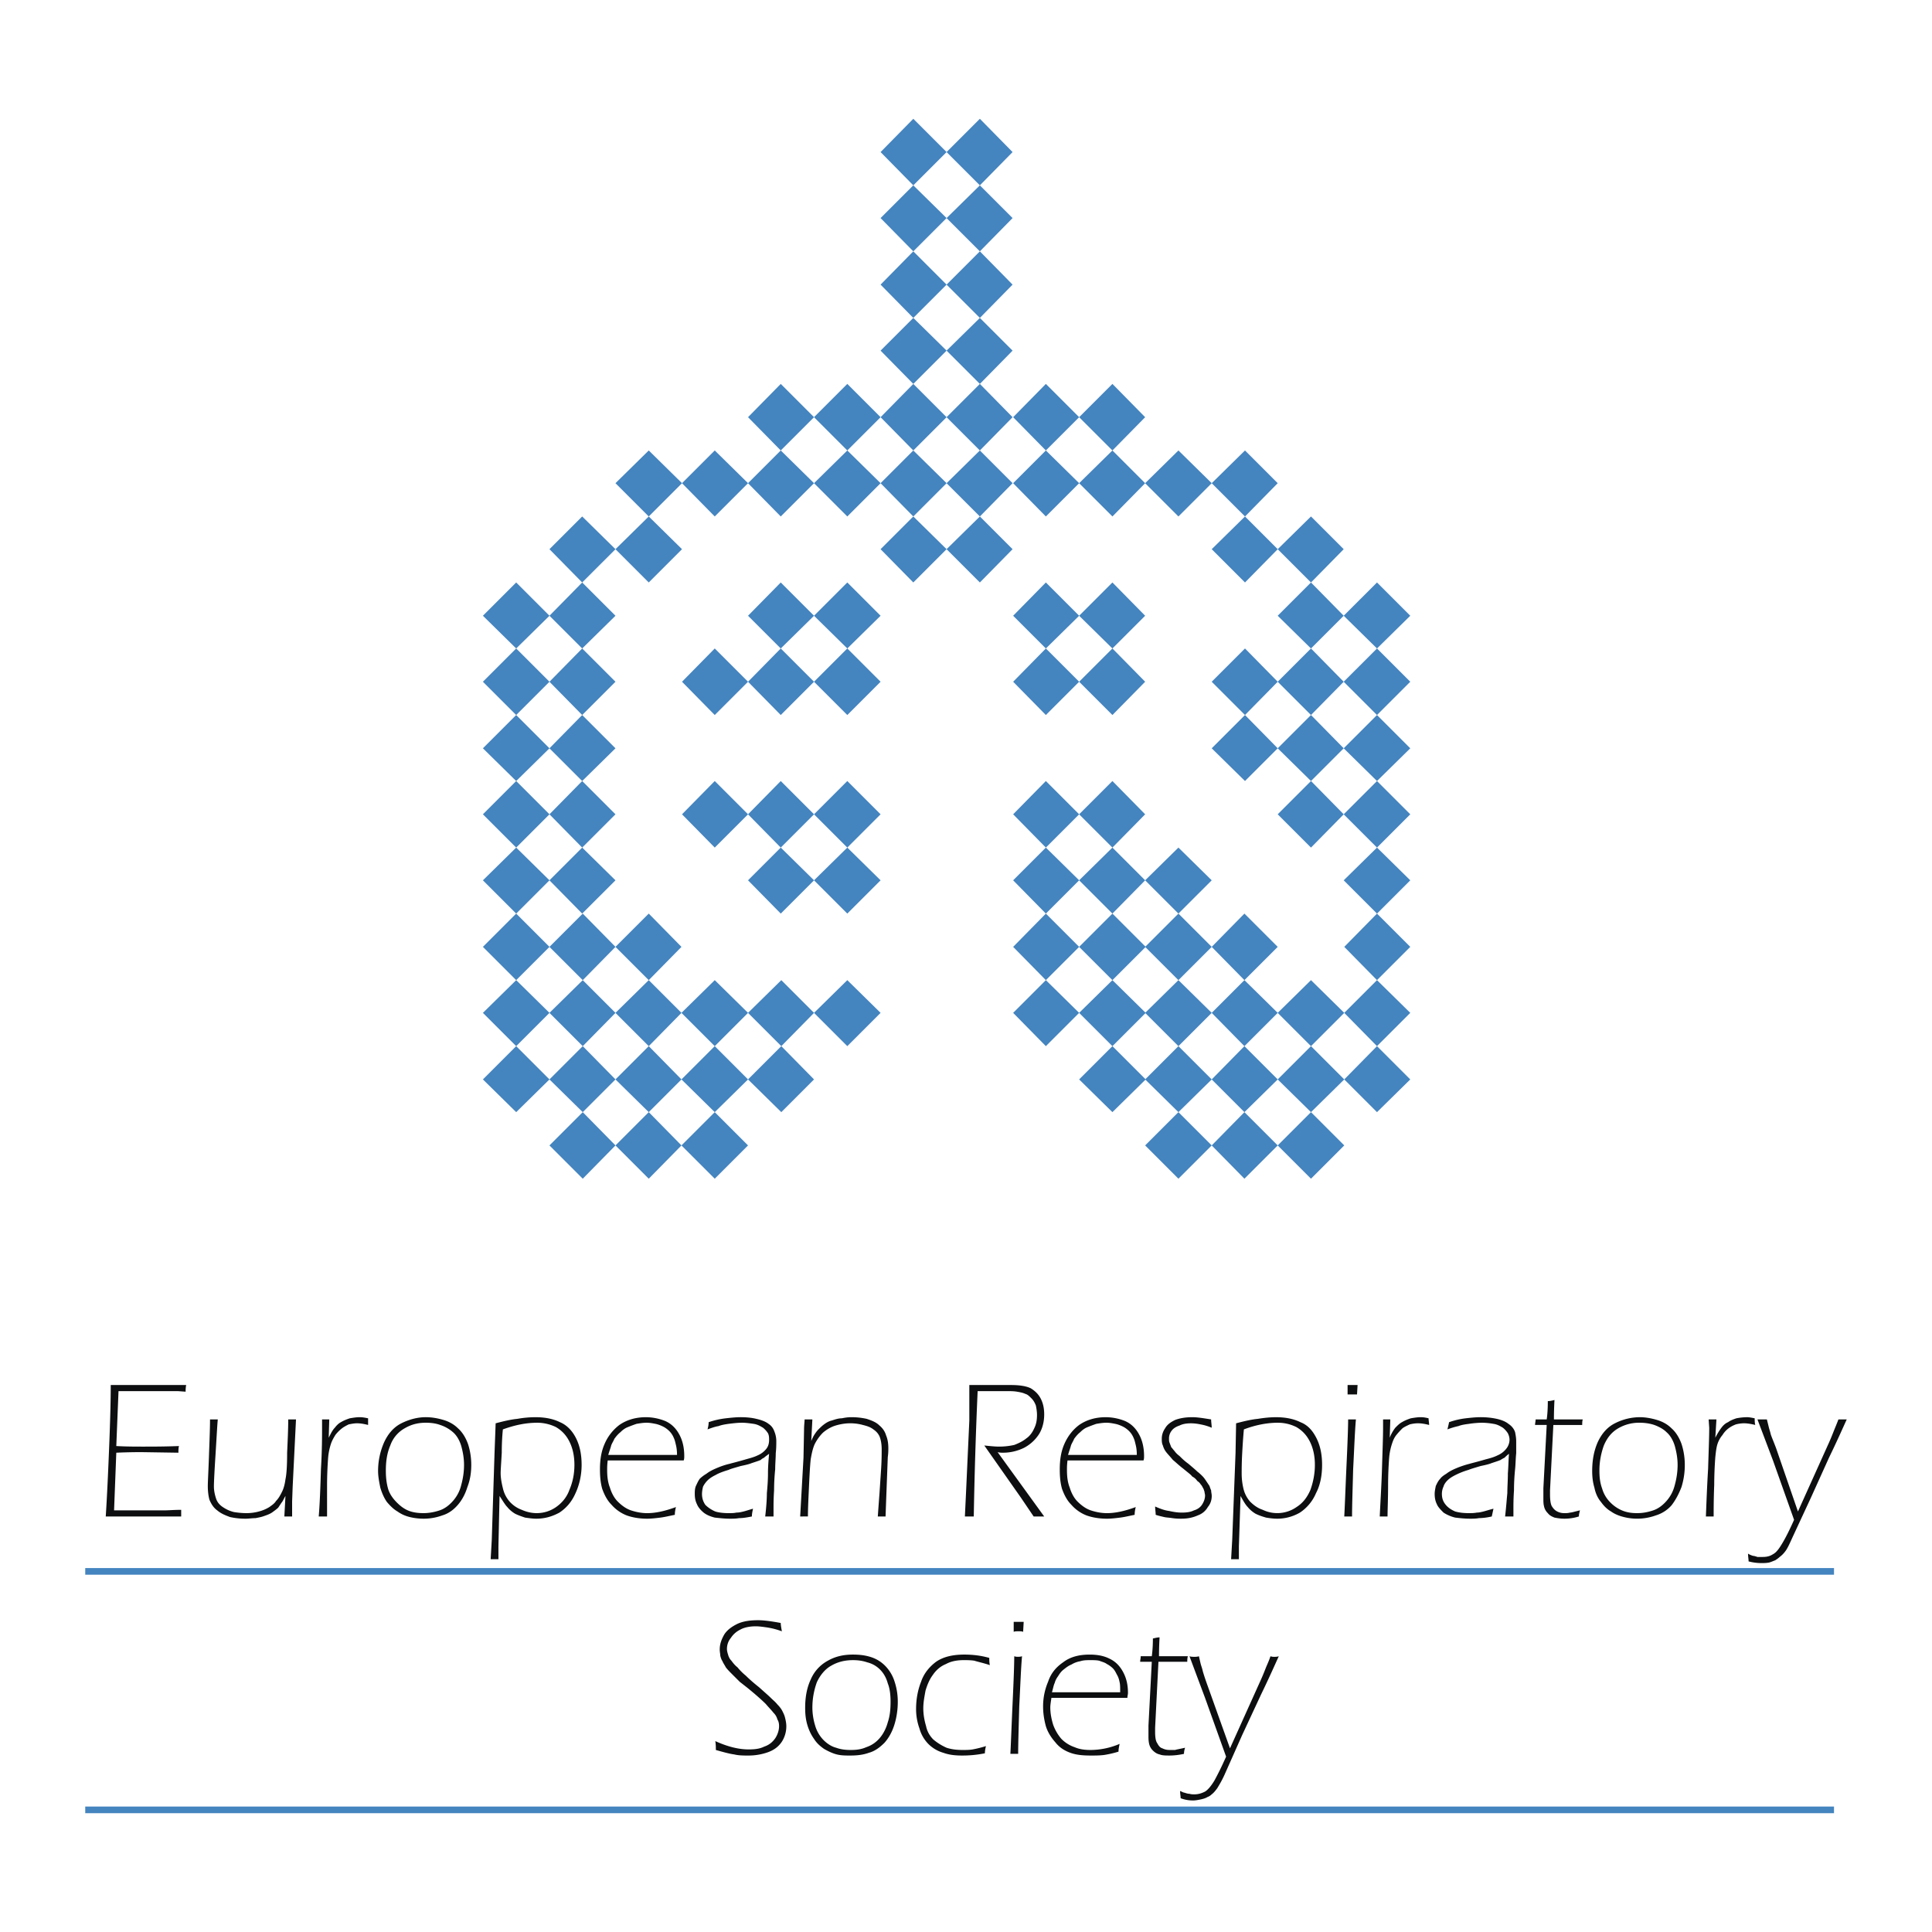 <svg xmlns="http://www.w3.org/2000/svg" width="2500" height="2500" viewBox="0 0 192.756 192.756"><g fill-rule="evenodd" clip-rule="evenodd"><path fill="#fff" d="M0 0h192.756v192.756H0V0z"/><path fill="#4484bf" d="M68.045 48.208l-3.319-3.265-3.32 3.265 3.32 3.32 3.319-3.32zM74.631 48.208l-3.32-3.265-3.266 3.265 3.266 3.32 3.32-3.32zM54.82 74.658l-3.32-3.32-3.32 3.32 3.32 3.265 3.32-3.265zM54.82 61.433l-3.32-3.32-3.32 3.32 3.32 3.265 3.32-3.265zM54.82 87.829l-3.32-3.266-3.32 3.266 3.32 3.32 3.32-3.32zM54.82 68.018l-3.32-3.32-3.32 3.32 3.32 3.32 3.32-3.32zM54.82 81.243l-3.32-3.32-3.32 3.32 3.32 3.32 3.32-3.32zM61.406 74.658l-3.321-3.32-3.265 3.32 3.265 3.265 3.321-3.265zM61.406 54.793l-3.321-3.265-3.265 3.265 3.265 3.32 3.321-3.32zM61.406 61.433l-3.321-3.32-3.265 3.32 3.265 3.265 3.321-3.265zM61.406 87.829l-3.321-3.266-3.265 3.266 3.265 3.32 3.321-3.32zM61.406 68.018l-3.321-3.32-3.265 3.32 3.265 3.32 3.321-3.32zM61.406 81.243l-3.321-3.32-3.265 3.32 3.265 3.32 3.321-3.32zM68.045 54.793l-3.319-3.265-3.32 3.265 3.32 3.32 3.319-3.32zM74.631 68.018l-3.32-3.32-3.266 3.32 3.266 3.32 3.32-3.32zM74.631 81.243l-3.32-3.32-3.266 3.32 3.266 3.32 3.32-3.32zM81.216 48.208l-3.32-3.265-3.265 3.265 3.265 3.32 3.32-3.32zM81.216 41.623l-3.32-3.32-3.265 3.32 3.265 3.32 3.32-3.32zM87.856 48.208l-3.32-3.265-3.32 3.265 3.32 3.32 3.32-3.32zM87.856 41.623l-3.32-3.32-3.32 3.32 3.32 3.32 3.32-3.32zM94.441 34.982l-3.32-3.264-3.265 3.264 3.265 3.321 3.32-3.321zM94.441 15.172l-3.32-3.32-3.265 3.32 3.265 3.32 3.32-3.32zM94.441 21.757l-3.32-3.265-3.265 3.265 3.265 3.32 3.32-3.32zM94.441 48.208l-3.32-3.265-3.265 3.265 3.265 3.32 3.32-3.32z"/><path fill="#4484bf" d="M94.441 28.397l-3.32-3.32-3.265 3.32 3.265 3.321 3.32-3.321zM94.441 41.623l-3.32-3.32-3.265 3.32 3.265 3.32 3.32-3.32zM101.025 34.982l-3.263-3.264-3.321 3.264 3.321 3.321 3.263-3.321zM101.025 15.172l-3.263-3.32-3.321 3.32 3.321 3.32 3.263-3.32zM101.025 21.757l-3.263-3.265-3.321 3.265 3.321 3.32 3.263-3.32zM101.025 48.208l-3.263-3.265-3.321 3.265 3.321 3.32 3.263-3.32z"/><path fill="#4484bf" d="M101.025 28.397l-3.263-3.32-3.321 3.32 3.321 3.321 3.263-3.321zM101.025 41.623l-3.263-3.32-3.321 3.32 3.321 3.32 3.263-3.32zM81.216 61.433l-3.32-3.32-3.265 3.32 3.265 3.265 3.32-3.265zM81.216 87.829l-3.32-3.266-3.265 3.266 3.265 3.32 3.32-3.32zM81.216 68.018l-3.32-3.32-3.265 3.32 3.265 3.32 3.32-3.32zM81.216 81.243l-3.32-3.32-3.265 3.32 3.265 3.32 3.32-3.32zM87.856 61.433l-3.32-3.32-3.32 3.32 3.32 3.265 3.32-3.265zM87.856 87.829l-3.32-3.266-3.32 3.266 3.32 3.32 3.32-3.32zM87.856 68.018l-3.32-3.32-3.32 3.32 3.32 3.32 3.32-3.32zM87.856 81.243l-3.32-3.32-3.32 3.32 3.32 3.32 3.32-3.32zM94.441 54.793l-3.32-3.265-3.265 3.265 3.265 3.32 3.32-3.32zM101.025 54.793l-3.263-3.265-3.321 3.265 3.321 3.32 3.263-3.32zM107.666 48.208l-3.32-3.265-3.264 3.265 3.264 3.32 3.32-3.32zM107.666 41.623l-3.32-3.32-3.264 3.32 3.264 3.32 3.32-3.32zM114.252 48.208l-3.266-3.265-3.32 3.265 3.32 3.32 3.266-3.32zM114.252 41.623l-3.266-3.32-3.32 3.32 3.32 3.32 3.266-3.32zM120.893 48.208l-3.321-3.265-3.32 3.265 3.32 3.32 3.321-3.32zM127.477 48.208l-3.264-3.265-3.32 3.265 3.32 3.32 3.264-3.32zM107.666 61.433l-3.32-3.32-3.264 3.32 3.264 3.265 3.32-3.265zM107.666 87.829l-3.32-3.266-3.264 3.266 3.264 3.32 3.32-3.32zM107.666 68.018l-3.32-3.32-3.264 3.32 3.264 3.32 3.32-3.32zM107.666 81.243l-3.32-3.32-3.264 3.32 3.264 3.32 3.32-3.32zM114.252 61.433l-3.266-3.32-3.32 3.32 3.32 3.265 3.266-3.265zM114.252 87.829l-3.266-3.266-3.32 3.266 3.32 3.32 3.266-3.32zM114.252 68.018l-3.266-3.32-3.32 3.32 3.32 3.32 3.266-3.32zM114.252 81.243l-3.266-3.32-3.32 3.32 3.32 3.32 3.266-3.32zM120.893 87.829l-3.321-3.266-3.32 3.266 3.32 3.32 3.321-3.32zM127.477 74.658l-3.264-3.32-3.32 3.32 3.32 3.265 3.264-3.265zM127.477 54.793l-3.264-3.265-3.32 3.265 3.32 3.32 3.264-3.32zM127.477 68.018l-3.264-3.32-3.32 3.32 3.32 3.32 3.264-3.32zM134.062 74.658l-3.265-3.32-3.32 3.32 3.32 3.265 3.265-3.265zM134.062 54.793l-3.265-3.265-3.32 3.265 3.32 3.32 3.265-3.32zM134.062 61.433l-3.265-3.32-3.32 3.32 3.32 3.265 3.265-3.265zM134.062 68.018l-3.265-3.32-3.32 3.32 3.32 3.32 3.265-3.32zM134.062 81.243l-3.265-3.32-3.32 3.32 3.32 3.32 3.265-3.32zM140.703 74.658l-3.32-3.32-3.321 3.32 3.321 3.265 3.32-3.265zM140.703 61.433l-3.32-3.32-3.321 3.32 3.321 3.265 3.32-3.265zM140.703 87.829l-3.32-3.266-3.321 3.266 3.321 3.32 3.32-3.32zM140.703 68.018l-3.32-3.32-3.321 3.32 3.321 3.32 3.32-3.32zM140.703 81.243l-3.32-3.32-3.321 3.32 3.321 3.32 3.32-3.32zM54.82 94.469l-3.32-3.32-3.32 3.32 3.32 3.32 3.32-3.32zM54.82 101.054l-3.32-3.265-3.32 3.265 3.32 3.32 3.32-3.32zM54.82 107.694l-3.32-3.32-3.32 3.32 3.32 3.265 3.32-3.265zM61.406 114.279l-3.265-3.32-3.321 3.32 3.321 3.321 3.265-3.321zM61.406 94.469l-3.265-3.32-3.321 3.32 3.321 3.32 3.265-3.32zM61.406 101.054l-3.265-3.265-3.321 3.265 3.321 3.32 3.265-3.32zM61.406 107.694l-3.265-3.32-3.321 3.32 3.321 3.265 3.265-3.265zM67.99 114.279l-3.264-3.32-3.32 3.32 3.32 3.321 3.264-3.321zM67.99 94.469l-3.264-3.32-3.32 3.32 3.32 3.32 3.264-3.32zM67.99 101.054l-3.264-3.265-3.32 3.265 3.32 3.32 3.264-3.32zM67.99 107.694l-3.264-3.32-3.32 3.32 3.32 3.265 3.264-3.265zM74.631 114.279l-3.32-3.32-3.321 3.32 3.321 3.321 3.32-3.321zM74.631 101.054l-3.32-3.265-3.321 3.265 3.321 3.32 3.32-3.32zM74.631 107.694l-3.32-3.32-3.321 3.32 3.321 3.265 3.32-3.265zM81.216 101.054l-3.265-3.265-3.32 3.265 3.32 3.32 3.265-3.32zM81.216 107.694l-3.265-3.32-3.32 3.32 3.32 3.265 3.265-3.265zM87.856 101.054l-3.32-3.265-3.32 3.265 3.32 3.32 3.32-3.32zM107.666 94.469l-3.32-3.32-3.264 3.32 3.264 3.32 3.32-3.32zM107.666 101.054l-3.32-3.265-3.264 3.265 3.264 3.32 3.32-3.32zM114.307 94.469l-3.321-3.32-3.32 3.32 3.32 3.32 3.321-3.32zM114.307 101.054l-3.321-3.265-3.32 3.265 3.32 3.32 3.321-3.32zM114.307 107.694l-3.321-3.32-3.32 3.32 3.32 3.265 3.321-3.265zM120.893 114.279l-3.321-3.32-3.32 3.32 3.32 3.321 3.321-3.321z"/><path fill="#4484bf" d="M120.893 94.469l-3.321-3.32-3.32 3.32 3.32 3.32 3.321-3.32zM120.893 101.054l-3.321-3.265-3.32 3.265 3.32 3.32 3.321-3.32zM120.893 107.694l-3.321-3.32-3.32 3.32 3.32 3.265 3.321-3.265zM127.477 114.279l-3.321-3.32-3.263 3.32 3.263 3.321 3.321-3.321zM127.477 94.469l-3.321-3.32-3.263 3.32 3.263 3.32 3.321-3.32zM127.477 101.054l-3.321-3.265-3.263 3.265 3.263 3.32 3.321-3.32zM127.477 107.694l-3.321-3.32-3.263 3.32 3.263 3.265 3.321-3.265zM134.117 114.279l-3.32-3.32-3.32 3.32 3.32 3.321 3.32-3.321zM134.117 101.054l-3.32-3.265-3.32 3.265 3.32 3.32 3.32-3.32zM134.117 107.694l-3.32-3.32-3.32 3.32 3.32 3.265 3.32-3.265zM140.703 94.469l-3.32-3.32-3.266 3.32 3.266 3.32 3.32-3.32zM140.703 101.054l-3.32-3.265-3.266 3.265 3.266 3.32 3.32-3.32zM140.703 107.694l-3.32-3.32-3.266 3.32 3.266 3.265 3.32-3.265z"/><path d="M10.551 151.299c.11-1.715.222-3.983.332-6.751.111-2.711.166-4.869.166-6.363h7.526c-.055.276-.055.498-.055.664l-.775-.056h-5.921l-.221 5.479c.996.056 1.881.056 2.656.056.996 0 2.158 0 3.597-.056-.056.222-.056.442-.056.664l-3.652-.056c-.387 0-1.272 0-2.545.056l-.222 5.755h4.981c.442 0 .996-.055 1.715-.055v.663h-7.526zM29.145 151.299h-.775l.11-2.047c-.166.276-.276.554-.387.664l-.332.498c-.166.166-.333.276-.554.442s-.498.277-.83.388c-.276.11-.608.166-.885.221-.332 0-.664.056-.996.056a7.039 7.039 0 0 1-1.549-.166c-.443-.166-.886-.332-1.273-.664-.387-.276-.608-.664-.774-1.051-.111-.388-.167-.886-.167-1.384 0-.388.056-1.328.111-2.878.055-1.549.11-2.822.11-3.763h.775c-.055.554-.11 1.66-.221 3.431-.11 1.716-.166 2.822-.166 3.266 0 .442.11.885.221 1.217.11.332.332.609.664.83.332.222.665.388 1.107.498a8.2 8.2 0 0 0 1.217.11c.443 0 .886-.055 1.273-.165a3.746 3.746 0 0 0 1.051-.443c.222-.166.498-.332.664-.608.277-.277.442-.608.609-.94.166-.332.276-.775.332-1.218.111-.498.167-1.384.167-2.656.055-1.218.11-2.324.11-3.32h.775l-.332 6.696-.055 1.494v1.492zM31.8 151.299c.111-1.328.166-2.933.222-4.759.11-1.826.11-3.154.11-4.095v-.83h.72l-.056 1.826c.222-.442.388-.774.609-.996.166-.222.387-.442.609-.554.276-.166.553-.276.885-.387.332-.056.664-.111.996-.111.277 0 .553.056.83.111v.664c-.442-.111-.774-.166-1.106-.166-.276 0-.553.055-.83.11-.221.11-.442.222-.664.388a3.778 3.778 0 0 0-.664.664c-.166.276-.332.553-.442.885a6.078 6.078 0 0 0-.277 1.328 38.525 38.525 0 0 0-.111 2.768v3.153h-.442l-.389.001zM43.919 142.169a3.61 3.61 0 0 1 1.272.719c.387.332.664.83.83 1.384.166.608.276 1.218.276 1.882 0 .719-.11 1.383-.276 1.992a3.695 3.695 0 0 1-.83 1.604c-.388.442-.83.774-1.328.94s-1.051.276-1.604.276c-.498 0-.996-.055-1.439-.221s-.83-.442-1.217-.83c-.388-.388-.719-.83-.886-1.384-.166-.608-.221-1.162-.221-1.826 0-.885.111-1.715.443-2.49a3.16 3.16 0 0 1 1.438-1.715c.664-.388 1.328-.554 2.103-.554.498.001.996.057 1.439.223zm-3.874-.166c-.774.387-1.328 1.051-1.715 1.881a7.06 7.06 0 0 0-.609 2.878c0 .554.111 1.106.222 1.66.166.553.387 1.051.664 1.438.332.388.664.72 1.052.941.387.276.774.442 1.217.553.443.11.941.166 1.384.166.664 0 1.272-.11 1.881-.332.553-.166 1.051-.498 1.494-.996.442-.498.775-1.106.996-1.826.277-.719.387-1.438.387-2.213 0-.72-.11-1.439-.332-2.104-.222-.608-.553-1.162-.996-1.549-.388-.388-.886-.664-1.439-.83s-1.162-.277-1.771-.277c-.83.001-1.66.222-2.435.61zM53.603 141.947c.664 0 1.328.166 1.881.442.553.332.996.775 1.328 1.439s.498 1.438.498 2.324c0 .885-.166 1.715-.498 2.49-.277.774-.775 1.327-1.328 1.715s-1.217.608-1.937.608c-.498 0-.996-.11-1.494-.331a3.013 3.013 0 0 1-1.217-.83 3.018 3.018 0 0 1-.664-1.328c-.111-.443-.222-.996-.222-1.494 0-.332.056-1.052.111-2.048 0-.996.055-1.771.111-2.324 1.218-.441 2.324-.663 3.431-.663zm-4.261 13.614h.387v-1.273l.111-5.035c.332.498.553.886.774 1.106.222.277.498.498.775.664.332.166.664.276.996.388.387.055.775.11 1.106.11.885 0 1.605-.222 2.324-.608.664-.443 1.217-1.052 1.605-1.938.387-.829.608-1.825.608-2.821s-.166-1.882-.554-2.656c-.387-.775-.94-1.328-1.604-1.605-.664-.332-1.494-.498-2.435-.498-.609 0-1.217.056-1.826.166-.609.056-1.328.222-2.158.443l-.11 2.933-.277 8.688-.111 1.938c.168-.002.278-.002.389-.002zM60.963 144.271c.055-.222.221-.442.332-.72.167-.221.333-.442.609-.664.221-.221.442-.387.719-.498.277-.11.554-.221.886-.332.332-.055.664-.11.996-.11s.608.056.885.11c.277.056.553.166.775.277.221.11.442.276.608.442s.332.388.443.664c.111.222.166.498.221.72.055.221.11.553.11.996h-6.861c.11-.386.222-.663.277-.885zm3.597 6.696c-.553 0-1.106-.11-1.604-.276s-.941-.498-1.328-.885c-.333-.333-.609-.831-.775-1.384-.221-.554-.277-1.162-.277-1.771 0-.222 0-.498.056-.941h7.581c.055-.166.055-.276.055-.442 0-.83-.166-1.55-.498-2.158s-.775-1.052-1.383-1.328a5.23 5.23 0 0 0-1.937-.388c-1.051 0-1.937.277-2.656.775a4.698 4.698 0 0 0-1.494 1.937c-.332.774-.442 1.604-.442 2.49 0 .72.056 1.328.222 1.937.221.609.498 1.162.94 1.605a3.9 3.9 0 0 0 1.494 1.051c.608.222 1.328.332 2.047.332.443 0 .885-.056 1.328-.11.443-.056.885-.166 1.439-.276 0-.277.055-.554.11-.775-1.052.386-1.993.607-2.878.607zM70.591 142.611c.055-.222.111-.442.111-.72a8.182 8.182 0 0 1 1.715-.387c.498-.056.996-.111 1.494-.111.553 0 1.106.056 1.549.166.498.111.941.277 1.217.498.332.222.498.498.608.83.111.277.167.609.167.886 0 .332 0 .72-.055 1.218 0 .498-.056 1.051-.056 1.604a20.777 20.777 0 0 0-.111 2.103c-.055.83-.055 1.439-.055 1.826v.774H76.345c.111-.94.166-1.771.166-2.324.055-.608.111-1.272.111-1.991 0-.664.055-1.328.11-1.938-.221.166-.387.277-.498.388-.11.056-.221.11-.332.222-.111.055-.277.11-.443.166l-.498.166c-.111.055-.498.166-1.051.276-.554.166-.996.276-1.218.388-.553.166-.996.332-1.272.498-.332.166-.609.332-.83.553a2.446 2.446 0 0 0-.442.609 3.198 3.198 0 0 0-.111.719c0 .442.111.775.332 1.107.277.276.609.498.996.664.333.11.83.165 1.328.165.277 0 .553 0 .775-.055.276 0 .498-.056.719-.11.222-.056.553-.166.941-.277-.055.277-.111.498-.111.774-.553.111-.94.166-1.273.166-.332.056-.608.056-.94.056-.498 0-.996-.056-1.494-.11-.443-.111-.83-.276-1.106-.498-.333-.276-.553-.554-.665-.83-.166-.332-.221-.664-.221-1.052 0-.221 0-.498.111-.774.11-.222.222-.498.387-.72a3.47 3.47 0 0 1 .664-.498c.277-.221.609-.387.996-.553s.83-.332 1.328-.443c.166-.055.664-.166 1.605-.442.387-.11.83-.222 1.162-.388a2.2 2.2 0 0 0 .886-.664c.221-.276.276-.608.276-.885 0-.222 0-.443-.11-.664a2.264 2.264 0 0 0-.498-.554c-.277-.166-.554-.332-.941-.388-.388-.055-.774-.11-1.162-.11-.442 0-.885.056-1.328.11-.387.056-.719.111-.996.222-.332.056-.664.166-1.107.332zM79.833 151.299l.332-5.865.055-2.767c0-.498.055-.83.055-1.052h.775l-.111 2.158c.111-.276.222-.498.332-.664.111-.166.222-.332.388-.498s.332-.332.553-.498.498-.332.775-.388c.332-.11.664-.221.996-.221.276-.056.608-.111.94-.111.554 0 1.052.056 1.55.166.498.166.94.332 1.272.664.332.277.553.609.664.996.166.388.221.83.221 1.273 0 .166 0 .498-.055.885l-.166 4.372-.056 1.549h-.774c.055-.774.11-1.549.166-2.269l.166-2.49c.055-.885.055-1.549.055-1.937 0-.442-.055-.83-.166-1.162s-.332-.608-.664-.83c-.277-.222-.609-.332-1.051-.442a4.702 4.702 0 0 0-1.273-.166c-.553 0-1.106.11-1.604.276a3.695 3.695 0 0 0-1.107.664c-.332.332-.608.72-.83 1.162-.166.388-.276.83-.387 1.494-.055.498-.111 1.384-.166 2.601-.055 1.218-.111 2.269-.111 3.099h-.387l-.387.001zM96.267 151.299l.111-2.324.332-7.249V138.185h4.15c.887 0 1.551.11 1.992.332.443.276.775.608.996 1.051.223.443.332.941.332 1.55 0 .72-.166 1.384-.498 1.937a3.97 3.97 0 0 1-1.494 1.384 4.757 4.757 0 0 1-2.158.498c-.109 0-.275 0-.498-.056l4.648 6.419H103.129l-1.273-1.881-3.652-5.202c.555.056 1.053.111 1.494.111a6.91 6.91 0 0 0 1.494-.166c.443-.166.887-.388 1.219-.664.332-.222.607-.609.773-.996.223-.443.277-.886.277-1.328 0-.332-.055-.664-.111-.94-.109-.277-.221-.498-.441-.72-.223-.222-.389-.388-.609-.443-.221-.11-.498-.165-.83-.221s-.664-.056-.996-.056H97.54a464.22 464.22 0 0 0-.387 12.506h-.443l-.443-.001zM106.836 144.271c.057-.222.223-.442.332-.72.166-.221.332-.442.609-.664.221-.221.443-.387.719-.498.277-.11.555-.221.887-.332.332-.055.664-.11.996-.11s.607.056.885.11c.277.056.553.166.775.277.221.11.441.276.607.442s.332.388.443.664c.111.222.166.498.221.72.057.221.111.553.111.996h-6.861c.11-.386.221-.663.276-.885zm3.598 6.696c-.553 0-1.107-.11-1.605-.276s-.939-.498-1.328-.885c-.332-.333-.607-.831-.773-1.384-.223-.554-.277-1.162-.277-1.771 0-.222 0-.498.055-.941h7.582c.055-.166.055-.276.055-.442 0-.83-.166-1.55-.498-2.158s-.773-1.052-1.383-1.328a5.231 5.231 0 0 0-1.938-.388c-1.051 0-1.936.277-2.656.775-.664.498-1.162 1.162-1.494 1.937s-.441 1.604-.441 2.49c0 .72.055 1.328.221 1.937.221.609.498 1.162.941 1.605a3.87 3.87 0 0 0 1.494 1.051c.607.222 1.328.332 2.047.332.443 0 .885-.056 1.328-.11.443-.056.885-.166 1.439-.276 0-.277.055-.554.109-.775-1.052.386-1.994.607-2.878.607zM115.303 151.134c0-.277-.055-.554-.055-.83.498.221.941.387 1.383.442.498.11.885.166 1.273.166.498 0 .885-.056 1.217-.222.387-.11.664-.332.83-.608s.277-.554.277-.886c0-.11-.057-.276-.057-.387-.055-.111-.055-.222-.166-.388-.055-.11-.109-.222-.221-.332-.055-.11-.166-.222-.332-.332a1.305 1.305 0 0 0-.498-.442c-.166-.222-.498-.443-.885-.775-.443-.332-.775-.664-1.053-.885-.221-.277-.441-.498-.664-.775a1.924 1.924 0 0 1-.332-.664c-.109-.221-.109-.442-.109-.664 0-.387.109-.719.332-1.051.221-.388.553-.609.996-.83.441-.166.996-.277 1.715-.277.553 0 1.162.111 1.881.222 0 .276.057.554.057.83a5.004 5.004 0 0 0-1.107-.332 4.83 4.83 0 0 0-.941-.11c-.441 0-.83.055-1.162.221-.332.111-.607.277-.773.498a1.254 1.254 0 0 0-.277.83c0 .111 0 .277.057.388.055.166.109.276.164.442.111.111.223.277.332.388.111.166.277.332.498.498.223.222.498.498.887.774.387.332.719.609.885.775.221.166.387.332.498.442.166.166.277.332.387.498.111.166.223.332.332.498.057.166.111.332.166.442 0 .222.057.332.057.554 0 .388-.111.774-.389 1.106a1.85 1.85 0 0 1-.996.83c-.498.222-.996.332-1.66.332-.221 0-.498 0-.885-.056-.332-.055-.609-.055-.83-.11s-.5-.11-.832-.22zM127.477 141.947c.721 0 1.328.166 1.883.442.553.332.994.775 1.328 1.439.33.664.498 1.438.498 2.324 0 .885-.168 1.715-.443 2.49-.332.774-.775 1.327-1.383 1.715a3.358 3.358 0 0 1-3.377.277c-.498-.167-.885-.443-1.271-.83a3.007 3.007 0 0 1-.664-1.328 6.49 6.49 0 0 1-.166-1.494c0-.332 0-1.052.055-2.048s.111-1.771.166-2.324c1.161-.441 2.323-.663 3.374-.663zm-4.26 13.614h.387v-1.273l.166-5.035c.277.498.498.886.719 1.106.223.277.498.498.775.664.332.166.664.276 1.051.388.332.055.721.11 1.107.11a4.51 4.51 0 0 0 2.27-.608 4.35 4.35 0 0 0 1.604-1.938c.443-.829.609-1.825.609-2.821s-.166-1.882-.555-2.656c-.387-.775-.885-1.328-1.604-1.605-.664-.332-1.494-.498-2.436-.498-.553 0-1.162.056-1.826.166-.607.056-1.328.222-2.158.443l-.055 2.933-.332 8.688-.111 1.938c.166-.002.277-.002.389-.002zM134.449 139.125v-.94h.996l-.055.94H134.449zm-.332 12.174c.055-.94.111-2.601.221-5.035.111-2.38.166-3.929.166-4.648h.776c-.111 1.218-.166 2.878-.277 4.98-.055 2.103-.109 3.652-.109 4.703h-.777zM137.658 151.299c.057-1.328.166-2.933.223-4.759.055-1.826.109-3.154.109-4.095v-.83H138.711l-.057 1.826c.166-.442.389-.774.555-.996.221-.222.441-.442.664-.554.275-.166.553-.276.885-.387.332-.056.664-.111.996-.111.277 0 .553.056.775.111 0 .221.055.442.055.664-.443-.111-.775-.166-1.107-.166s-.607.055-.83.11c-.221.11-.498.222-.719.388a7.943 7.943 0 0 0-.609.664c-.221.276-.332.553-.441.885a6.02 6.02 0 0 0-.277 1.328 38.525 38.525 0 0 0-.111 2.768c0 1.438-.055 2.49-.055 3.153h-.387l-.39.001zM144.41 142.611c.055-.222.109-.442.166-.72a7.775 7.775 0 0 1 1.66-.387c.498-.056.996-.111 1.494-.111.553 0 1.105.056 1.604.166.498.111.887.277 1.162.498.332.222.555.498.664.83.057.277.111.609.111.886v1.218c-.055.498-.055 1.051-.111 1.604a21.151 21.151 0 0 0-.109 2.103c-.057.83-.057 1.439-.057 1.826v.774H150.164c.111-.94.166-1.771.223-2.324 0-.608.055-1.272.055-1.991.055-.664.055-1.328.111-1.938-.223.166-.332.277-.443.388-.111.056-.221.11-.387.222-.111.055-.277.11-.443.166l-.498.166c-.111.055-.498.166-1.051.276-.553.166-.941.276-1.219.388-.553.166-.939.332-1.271.498s-.609.332-.83.553c-.166.166-.332.388-.389.609a1.725 1.725 0 0 0-.164.719c0 .442.109.775.387 1.107.221.276.553.498.941.664.387.11.828.165 1.383.165.221 0 .498 0 .773-.055.223 0 .443-.056.664-.11.223-.056.555-.166.996-.277-.055.277-.109.498-.166.774a6.133 6.133 0 0 1-1.271.166c-.332.056-.609.056-.885.056-.555 0-1.053-.056-1.494-.11a3.71 3.71 0 0 1-1.164-.498c-.275-.276-.553-.554-.662-.83-.166-.332-.223-.664-.223-1.052 0-.221.057-.498.111-.774.111-.222.221-.498.443-.72.109-.166.33-.332.607-.498.277-.221.609-.387.996-.553a9.53 9.53 0 0 1 1.328-.443c.166-.055.664-.166 1.605-.442.441-.11.83-.222 1.162-.388.387-.166.664-.387.885-.664a1.47 1.47 0 0 0 .332-.885c0-.222-.055-.443-.166-.664a2.264 2.264 0 0 0-.498-.554c-.277-.166-.553-.332-.941-.388a6.944 6.944 0 0 0-1.162-.11 9.27 9.27 0 0 0-1.271.11c-.443.056-.775.111-1.053.222a7.71 7.71 0 0 0-1.105.332zM157.635 150.69c-.055.222-.109.388-.109.608a4.812 4.812 0 0 1-1.439.222c-.387 0-.719-.056-.996-.11-.277-.111-.498-.222-.664-.443a1.318 1.318 0 0 1-.387-.719c-.057-.222-.057-.498-.057-.775v-.221-.774l.332-6.309h-1.162c0-.166.057-.388.057-.554h1.105c.057-.388.111-.996.111-1.826.221 0 .443-.055.664-.11-.055 1.052-.055 1.66-.055 1.937h2.877c-.055.166-.055.388-.055.554h-2.879l-.332 6.529v.388c0 .554.057.94.166 1.162.166.276.332.442.555.554.221.11.441.165.719.165.166 0 .332 0 .553-.055.166-.001.498-.111.996-.223zM165.051 142.169c.441.166.885.387 1.217.719.387.332.664.83.83 1.384.166.608.277 1.218.277 1.882 0 .719-.111 1.383-.277 1.992-.166.664-.443 1.162-.83 1.604s-.83.774-1.328.94-.996.276-1.605.276c-.498 0-.939-.055-1.383-.221a3.593 3.593 0 0 1-1.271-.83 3.19 3.19 0 0 1-.83-1.384c-.223-.608-.277-1.162-.277-1.826 0-.885.166-1.715.443-2.49.33-.774.773-1.328 1.438-1.715a4.121 4.121 0 0 1 2.104-.554c.496.001.994.057 1.492.223zm-3.93-.166c-.775.387-1.328 1.051-1.715 1.881-.387.886-.553 1.826-.553 2.878 0 .554.055 1.106.221 1.66.111.553.332 1.051.664 1.438.277.388.607.72.996.941.387.276.83.442 1.273.553a5.474 5.474 0 0 0 3.209-.166 3.402 3.402 0 0 0 1.549-.996c.387-.498.719-1.106.996-1.826a7.4 7.4 0 0 0 .332-2.213c0-.72-.111-1.439-.332-2.104-.221-.608-.553-1.162-.996-1.549-.387-.388-.885-.664-1.439-.83-.553-.166-1.162-.277-1.715-.277a5.527 5.527 0 0 0-2.49.61zM170.197 151.299c.055-1.328.109-2.933.221-4.759.055-1.826.111-3.154.111-4.095l-.057-.83h.776l-.111 1.826c.223-.442.443-.774.609-.996s.387-.442.664-.554c.221-.166.498-.276.83-.387a6.061 6.061 0 0 1 1.051-.111c.223 0 .498.056.775.111 0 .221 0 .442.055.664-.441-.111-.83-.166-1.105-.166-.332 0-.609.055-.83.11-.277.11-.498.222-.721.388a2.354 2.354 0 0 0-.607.664 2.734 2.734 0 0 0-.498.885c-.111.332-.166.775-.223 1.328a38.638 38.638 0 0 0-.109 2.768c-.057 1.438-.057 2.49-.057 3.153h-.387l-.387.001zM174.457 155.781c0-.221-.055-.498-.055-.774.166.11.332.166.498.222.111 0 .277.055.443.11h.496c.389 0 .721-.056 1.053-.276.332-.167.609-.554.939-1.107.332-.553.721-1.327 1.164-2.323l-2.104-5.922-1.549-4.095H176.281l.166.664c.057.276.166.554.223.83.109.332.332.83.553 1.438l2.158 6.254 3.043-6.752c.277-.608.443-1.051.553-1.328.111-.276.277-.664.443-1.106H184.25c-.332.72-.885 1.992-1.771 3.818l-1.826 4.039-1.826 3.93c-.275.608-.498 1.106-.719 1.383a2.617 2.617 0 0 1-.553.554c-.111.11-.277.222-.443.332-.166.056-.387.166-.607.221-.277.056-.555.056-.775.056a5.106 5.106 0 0 1-1.273-.168zM71.421 174.596c0-.276 0-.554-.056-.886 1.218.554 2.324.83 3.32.83.608 0 1.106-.055 1.549-.276.498-.166.83-.442 1.107-.83.221-.332.387-.774.387-1.218 0-.276-.055-.498-.166-.663a1.394 1.394 0 0 0-.387-.665c-.166-.221-.443-.498-.774-.885-.333-.332-.941-.886-1.826-1.604l-.775-.609-.775-.774c-.221-.222-.442-.442-.608-.664-.111-.221-.277-.442-.332-.608-.111-.166-.166-.332-.222-.554 0-.166-.055-.387-.055-.608 0-.554.166-.996.443-1.494.276-.442.719-.774 1.272-1.052.554-.276 1.272-.387 2.103-.387.608 0 1.383.11 2.269.276 0 .222.056.498.111.83a7.442 7.442 0 0 0-1.494-.388c-.387-.055-.775-.11-1.106-.11-.609 0-1.163.11-1.55.332a2.328 2.328 0 0 0-.94.83c-.277.332-.388.72-.388 1.106 0 .166.056.388.111.554.055.222.166.442.332.608.166.222.332.443.609.664a5.8 5.8 0 0 0 .83.83c.332.332.774.72 1.328 1.162.553.498.941.83 1.163 1.051.221.222.442.388.664.665.221.221.388.442.498.664.111.221.221.442.277.719.055.222.111.498.111.774a2.84 2.84 0 0 1-.443 1.55c-.332.498-.775.83-1.383 1.052a5.799 5.799 0 0 1-1.992.332c-.443 0-.941 0-1.384-.111-.444-.056-1.053-.222-1.828-.443zM86.528 165.853c.443.111.886.332 1.273.72.332.332.609.774.775 1.384.221.553.276 1.217.276 1.825 0 .72-.055 1.384-.276 2.048-.166.608-.443 1.162-.83 1.604-.388.442-.83.72-1.328.886-.498.221-.996.276-1.55.276-.498 0-.996-.056-1.438-.222-.442-.11-.886-.387-1.272-.774a3.401 3.401 0 0 1-.83-1.438 6.24 6.24 0 0 1-.277-1.771c0-.939.166-1.771.443-2.545.332-.719.83-1.328 1.438-1.66.664-.387 1.383-.553 2.158-.553.497-.001.94.054 1.438.22zm-3.929-.166a3.823 3.823 0 0 0-1.715 1.882c-.387.83-.553 1.771-.553 2.821 0 .609.055 1.163.221 1.716.166.554.387.996.664 1.384.277.442.609.719.996.996.387.221.83.442 1.273.553.442.111.885.111 1.328.111.665 0 1.273-.056 1.882-.277.608-.166 1.106-.553 1.549-.996.442-.498.774-1.106.996-1.825.221-.72.332-1.494.332-2.27 0-.719-.111-1.383-.332-2.047a3.894 3.894 0 0 0-.941-1.55c-.443-.442-.941-.719-1.494-.885s-1.106-.222-1.715-.222c-.886 0-1.716.166-2.491.609zM98.371 174.208a3.15 3.15 0 0 0-.111.72c-.83.166-1.55.222-2.269.222-.664 0-1.272-.056-1.882-.277a3.468 3.468 0 0 1-1.494-.885 3.569 3.569 0 0 1-.885-1.55 5.678 5.678 0 0 1-.332-1.937c0-.94.166-1.882.498-2.712.276-.829.83-1.494 1.494-1.991.719-.498 1.66-.72 2.822-.72.886 0 1.716.11 2.489.332 0 .222 0 .442.057.72-.664-.222-1.219-.332-1.551-.443-.386-.055-.718-.055-1.05-.055-.664 0-1.273.11-1.771.387-.553.222-.996.609-1.328 1.107-.332.442-.553.996-.719 1.549-.11.608-.221 1.162-.221 1.771 0 .608.111 1.217.277 1.77.11.554.387.996.719 1.329.388.331.831.608 1.329.829.498.166 1.051.222 1.604.222.332 0 .664 0 .997-.056a11.5 11.5 0 0 0 1.327-.332zM101.137 162.81v-.996h.996l-.055.996c-.111-.056-.277-.056-.443-.056-.221 0-.387 0-.498.056zm-.332 12.173c.055-.996.111-2.656.221-5.035.111-2.38.166-3.93.166-4.704.166.056.277.056.389.056.055 0 .221 0 .387-.056-.111 1.218-.166 2.878-.277 4.98-.055 2.103-.109 3.707-.109 4.759h-.777zM105.232 167.9c.055-.222.166-.442.332-.664.166-.276.332-.498.553-.664.277-.222.498-.388.775-.498.275-.166.553-.276.885-.332.332-.11.664-.11.996-.11s.609 0 .885.055c.277.111.555.166.775.332.221.111.443.276.609.443.166.166.275.387.387.608.166.276.221.498.277.774.055.222.055.554.055.996h-6.807c.112-.386.167-.718.278-.94zm3.596 6.696c-.553 0-1.105-.056-1.604-.276a3.366 3.366 0 0 1-1.328-.83 4.48 4.48 0 0 1-.83-1.438c-.166-.554-.277-1.107-.277-1.716 0-.222.055-.554.111-.941h7.58c0-.165.057-.331.057-.497 0-.83-.166-1.494-.498-2.104-.332-.608-.775-1.051-1.385-1.327-.553-.277-1.217-.388-1.936-.388-1.053 0-1.938.222-2.656.774-.721.498-1.219 1.107-1.494 1.937a6.253 6.253 0 0 0-.498 2.49c0 .664.109 1.328.275 1.937.166.554.498 1.107.941 1.605.387.498.885.83 1.494 1.051.609.222 1.273.277 2.047.277.443 0 .887 0 1.328-.056a10.23 10.23 0 0 0 1.439-.332c0-.276.055-.498.111-.774a7.48 7.48 0 0 1-2.877.608zM118.236 174.374a1.944 1.944 0 0 0-.111.609c-.498.11-.996.166-1.438.166-.389 0-.721 0-.996-.111-.277-.055-.498-.221-.666-.387a1.337 1.337 0 0 1-.387-.72c-.055-.276-.055-.498-.055-.83v-.222-.719l.332-6.363h-1.162c0-.166.055-.332.055-.554h1.107c.055-.388.109-.996.109-1.771.277-.056.443-.111.666-.111-.057.996-.057 1.66-.057 1.882h2.877c-.055.222-.055.388-.055.554h-2.877l-.332 6.584v.388c0 .554.055.94.221 1.162.111.222.277.442.498.498.223.11.443.166.721.166h.553c.167-.055.499-.11.997-.221z" fill="#0c0e0f"/><path d="M117.793 179.41c0-.222-.055-.442-.055-.72.166.056.332.166.441.166.166.056.332.111.498.111.166.055.332.055.498.055.389 0 .721-.11 1.053-.276.275-.166.607-.554.939-1.106.332-.609.721-1.384 1.162-2.38l-2.102-5.866-1.551-4.149c.166.056.332.056.498.056.111 0 .277 0 .443-.056l.166.72c.055.221.166.498.221.774.111.388.277.886.498 1.494l2.215 6.197 3.043-6.751c.277-.608.443-1.051.553-1.328.111-.276.277-.608.443-1.106.166.056.277.056.387.056.111 0 .277 0 .443-.056-.332.72-.885 1.992-1.771 3.818l-1.881 4.039-1.771 3.984c-.275.608-.553 1.052-.719 1.328-.166.222-.332.442-.553.608a1.2 1.2 0 0 1-.443.277c-.166.11-.387.166-.609.221-.275.056-.553.111-.773.111a3.412 3.412 0 0 1-1.273-.221z" fill="#0c0e0f"/><path fill="#4484bf" d="M8.504 157.109h174.475v-.664H8.504v.664zM8.504 180.904h174.475v-.664H8.504v.664z"/></g></svg>